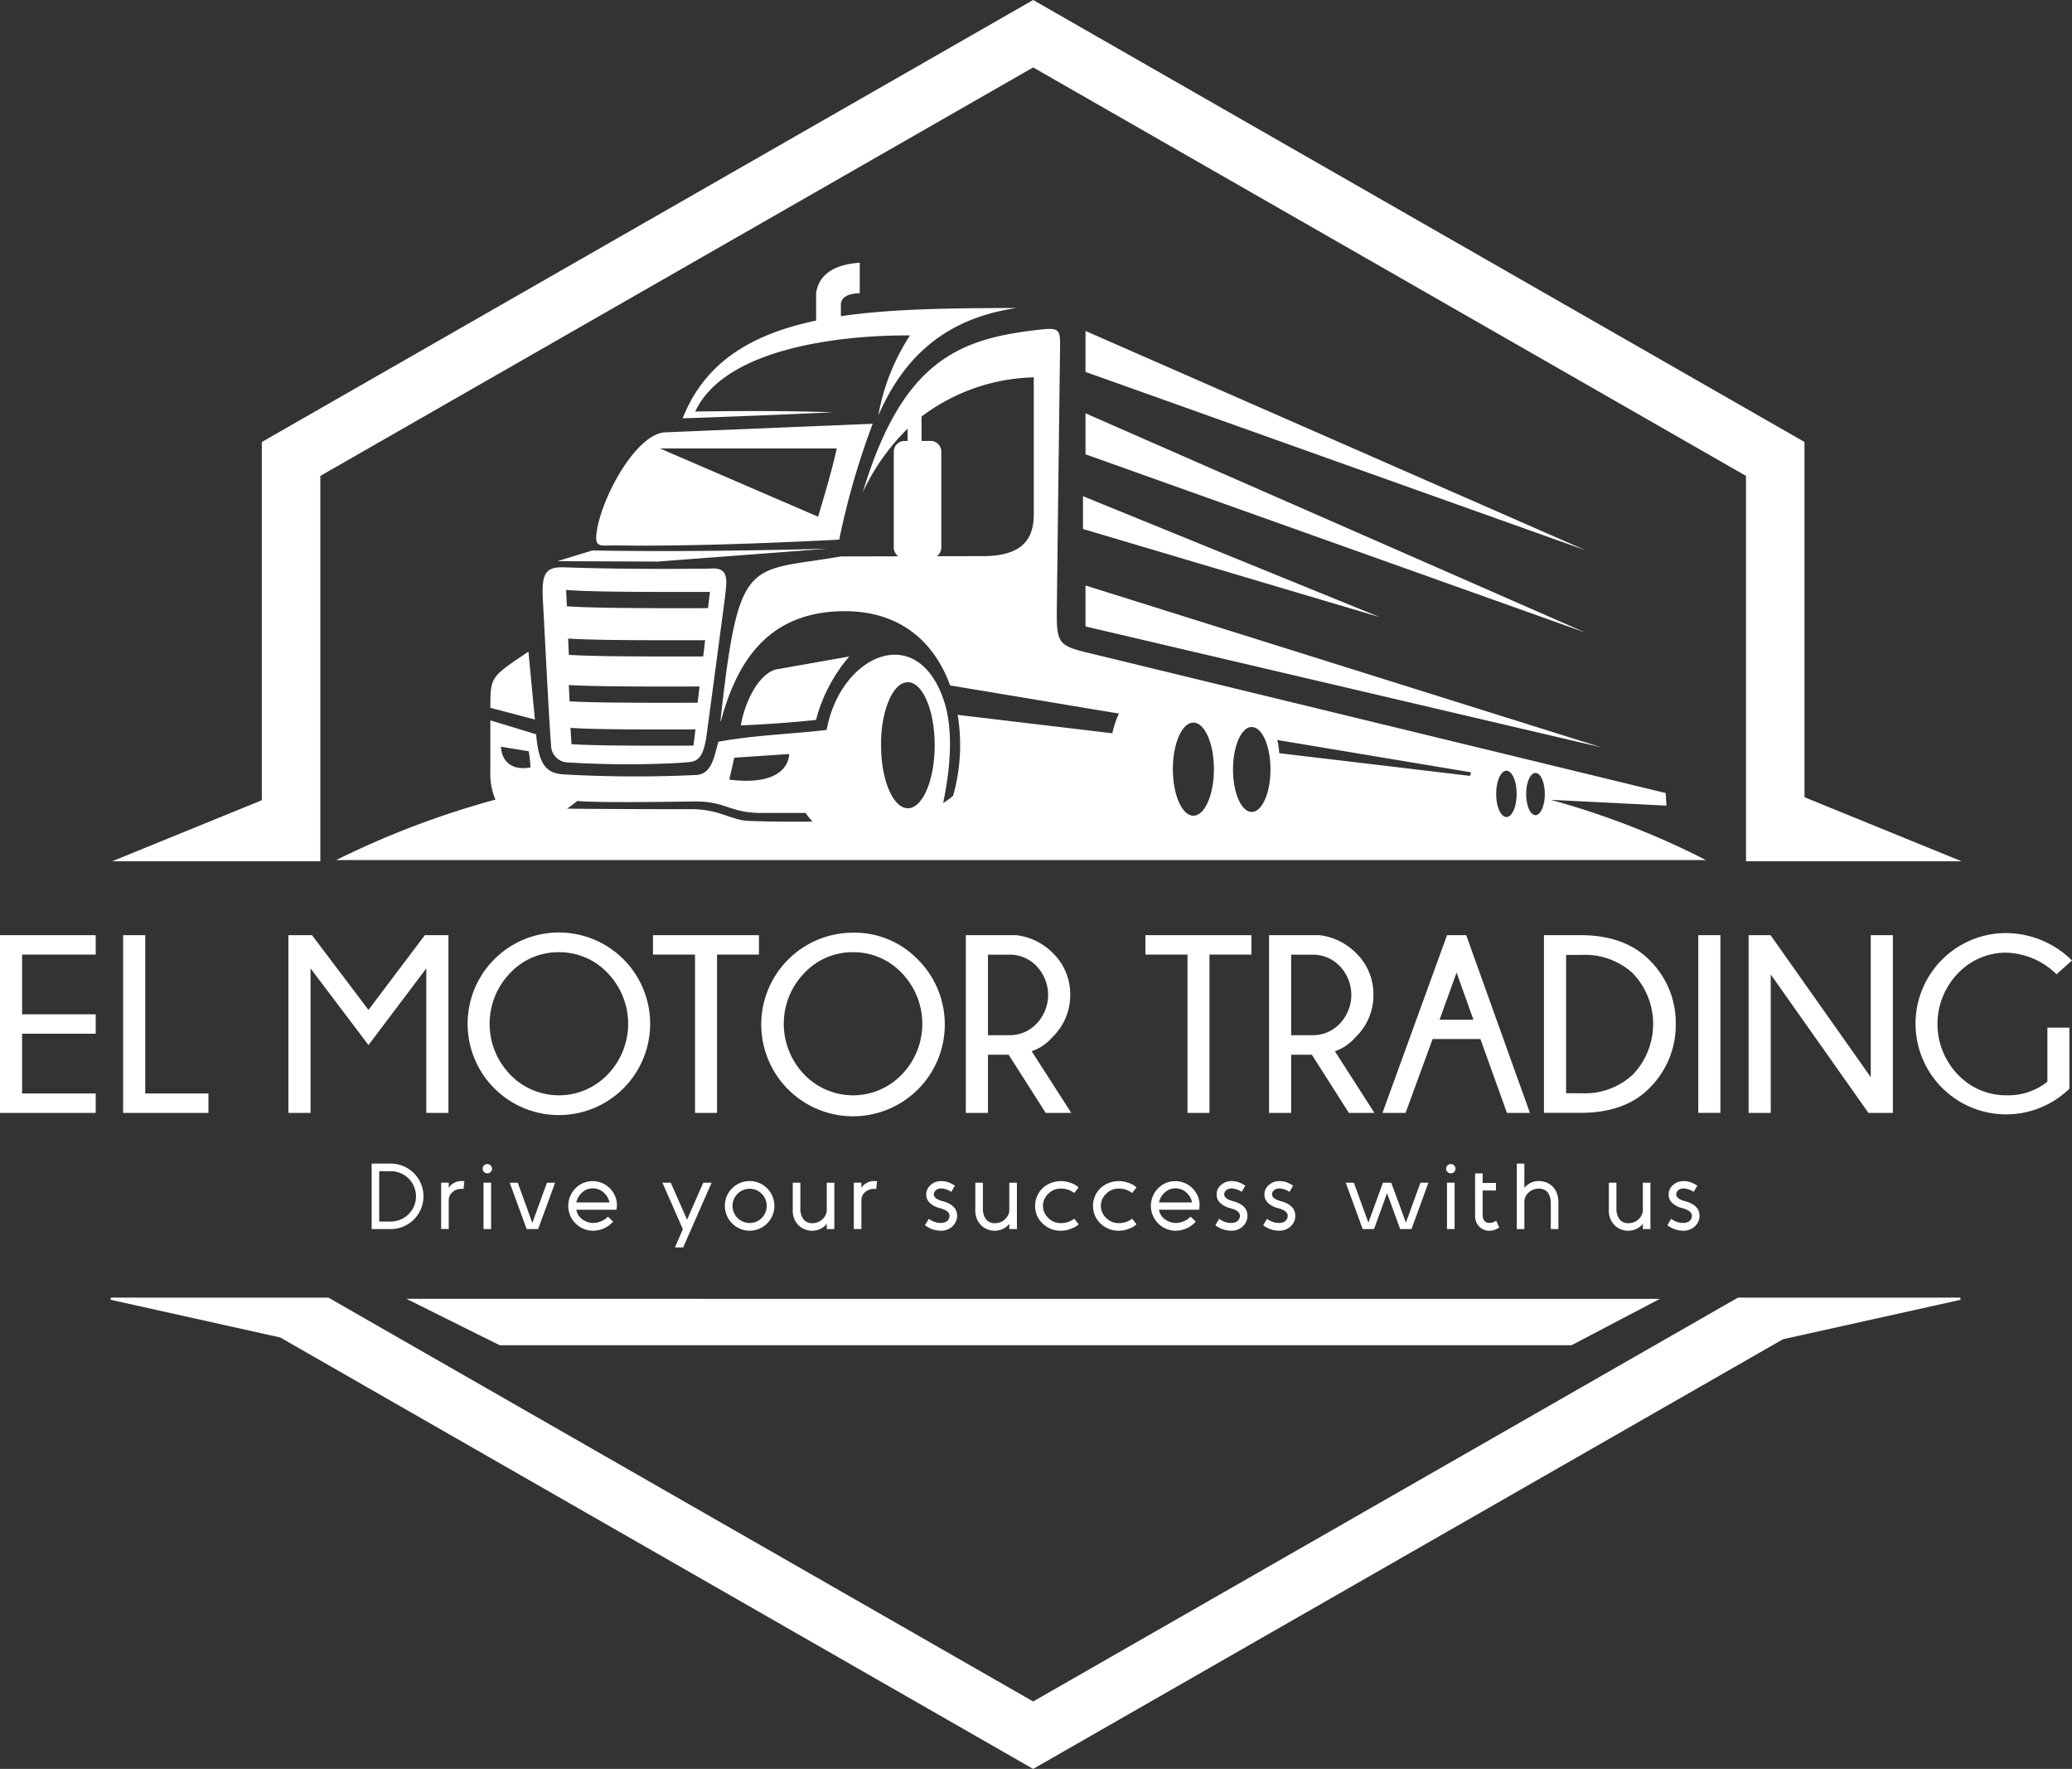 <svg id="Group_14" data-name="Group 14" xmlns="http://www.w3.org/2000/svg" xmlns:xlink="http://www.w3.org/1999/xlink" width="255.118" height="217.757" viewBox="0 0 255.118 217.757">
  <rect x="0" y="0" width="255.118" height="217.757" fill="#333333" stroke="none"/>
  <defs>
    <clipPath id="clip-path">
      <rect id="Rectangle_14" data-name="Rectangle 14" width="255.118" height="217.757" fill="#fff"/>
    </clipPath>
  </defs>
  <path id="Path_18" data-name="Path 18" d="M213.989,159.739,127.21,209.456,40.432,159.739H13.655l-.03.269,20.883,4.64,92.7,53.109,92.322-52.892,21.862-4.857-.03-.269ZM127.21,0,32.238,54.41v44.1L13.8,106.028H39.441V58.585L127.21,8.3l87.769,50.284v47.443h26.549l-19.346-7.885V54.41Z" fill="#fff"/>
  <path id="Path_19" data-name="Path 19" d="M50.046,159.89,61.519,165.6l131.978,0,10.875-5.706Z" fill="#fff" fill-rule="evenodd"/>
  <g id="Group_13" data-name="Group 13">
    <g id="Group_12" data-name="Group 12" clip-path="url(#clip-path)">
      <path id="Path_20" data-name="Path 20" d="M111.755,83.985l-.081,0h-.011L111.59,84h0c-.027,0-.054.008-.081.013h0a.613.613,0,0,0-.072.015h-.011c-.026.007-.051.013-.076.021h-.009l-.07.022-.019.007-.065.026-.005,0-.012.006-.06.027-.021.01-.056.029-.027.015-.052.029-.024.015-.057.036-.019.013-.059.041-.02.015-.055.042-.024.019-.037.031-.016.013c-1.18,1.005-2.045,3.549-2.16,6.6v.064l0,.065v.566c0,4.284,1.476,7.758,3.3,7.758s3.3-3.474,3.3-7.758-1.476-7.758-3.3-7.758m-14.6,8.84-6.772.45-.615,2.7c4.719.6,7.182-.749,7.387-3.15m-35.507-.9,3.423.556a16.247,16.247,0,0,1,.219,1.994c-2.383.434-3.538-.814-3.642-2.55m38.379,9.221a7.715,7.715,0,0,1-.863-1.067H93.751c-3.969,0-4.351-1.477-8.372-1.413-12.144.191-14.28-.031-14.28-.076a14.527,14.527,0,0,1-1.283.961c2.775.03,7.539.064,15.026.064a12.016,12.016,0,0,1,4.084.621c2.66.887,2.288.807,5.343.881,1.46.035,3.349.045,5.753.029m54.1-11.65c-1.274,0-2.306,2.341-2.306,5.229s1.032,5.229,2.306,5.229,2.306-2.341,2.306-5.229S155.4,89.5,154.125,89.5m-7.187-.542c-1.4,0-2.526,2.565-2.526,5.728s1.13,5.728,2.526,5.728,2.526-2.565,2.526-5.728-1.132-5.728-2.526-5.728m42.121,6.191c-.634,0-1.148,1.165-1.148,2.6s.514,2.6,1.148,2.6,1.148-1.165,1.148-2.6-.514-2.6-1.148-2.6m-3.578-.27c-.7,0-1.258,1.276-1.258,2.851s.563,2.851,1.258,2.851,1.257-1.276,1.257-2.851-.562-2.851-1.257-2.851m-72.016-40.6v-3a23.851,23.851,0,0,1,13.819-4.827v16.78c.048,3.843-2.246,5.135-5.947,5.227l-5.991.013A1.32,1.32,0,0,0,115.9,67.4V55.6a1.324,1.324,0,0,0-1.321-1.321Zm-1.717-1.513V54.28h-.379a1.324,1.324,0,0,0-1.321,1.321V67.4a1.32,1.32,0,0,0,.567,1.083l-7.086.017c-11.5,2-12.55-.36-14.829,20.275l.056-.011C90.57,82.118,94,75.875,102.66,75.285c7.957-.542,12.375,3.711,14.324,9.09l20.787,3.468a11.31,11.31,0,0,0-.809,2.426L117.915,88a23.049,23.049,0,0,1-.56,9.959c.441-.535.119.065-1.232.9,1.161-5.523,1.072-9.749.074-12.676-3.349-9.827-12.749-5.47-14.415,3.675-4.514.528-8.854.63-13.331,1.451-.488,1.662-.754,3.988-2.721,4.094a157.287,157.287,0,0,1-16.251-.069c-2.383-.118-3.139-1.382-3.468-4.94l-5.635-1.717v6.244A8.093,8.093,0,0,0,61,98.433a107.471,107.471,0,0,0-19.61,7.445H210.051a99.95,99.95,0,0,0-19.125-7.42l14.258.716-.09-1.548-70.82-17.191c-3.94-.939-4.2-1.173-4.152-5.423.131-10.935.265-21.433.4-32.32.024-1.969-.062-2.365-2.125-2.149-10.216,1.07-17.227,3.683-22.171,20.067a26.828,26.828,0,0,1,5.526-7.843m-11.021,10.84q1.8-5.977,2.29-8.4H81.265l19.462,8.4M76.011,67.142c3.57.069,12.176.066,27.318-.711a93.832,93.832,0,0,1,4.124-14.264l-25.43,1.05c-3.564,0-7.9,7.813-8.551,12.224-.319,2.156.512,1.661,2.539,1.7M70.363,91.611Q70.3,90.6,70.244,89.6c1.049.074,2.395.123,4.162.154,2.662.047,6.266.053,11.221.037L85.448,91.3c-.019.141-.041.309-.071.489-4.836.016-8.371.008-10.991-.038-1.677-.029-2.985-.075-4.023-.141m-.23-5.268-.046-.937-.051-1.074c1.133.066,2.6.111,4.437.14,2.921.047,6.764.053,11.658.038l-.236,2c-4.791.015-8.564.007-11.441-.038-1.762-.028-3.193-.071-4.321-.132m-.09-5.716-.094-2.011c1.239.077,2.939.128,5.082.161,3.059.046,7.006.052,11.786.038l-.235,2c-4.684.014-8.559.007-11.57-.038-2.061-.032-3.723-.081-4.969-.153M69.8,74.642l-.093-2.015c1.28.1,3.2.165,5.74.2,3.1.046,7.11.052,11.964.037l-.234,2c-4.759.014-8.694.006-11.749-.039-2.436-.037-4.321-.1-5.628-.19M83.682,93.915a119.834,119.834,0,0,1-13.734-.057,2.109,2.109,0,0,1-2.094-2.092c-.214-2.63-.5-8.25-1.007-17.84-.164-3.114.172-4.168,2.543-4.088,6.526.216,11.817.213,17.921.168,2.516-.255,2.205,1.3,1.929,3.73-1.079,8.137-1.834,13.761-2.262,16.941-.535,3.531-1.618,3.033-3.3,3.238M60.376,87.132c0-3.864.031-3.78,4.69-6.91l.794,8.352Zm40.1,1.493c-3.223.339-6.037.536-9.26.675.5-2.953,2.224-6.393,4.387-6.9l8.958-1.581a19.654,19.654,0,0,0-4.085,7.8m1.509-21.08L80.951,69.131l-12.315-.048,4.293-1.319c11.023.189,21.764-.03,29.051-.219m1.553-28.619V37.412q.141-1.251,2.324-1.319V32.338q-4.866.355-5.374,3.755v3.374c-7.8,1.633-13.661,5.01-16.428,12.027,0,0,5.528-.154,18.494-.737-2.616-.1-8.335-.233-16.948-.093,3.646-7.844,18.014-9.428,26.443-9.373a26.423,26.423,0,0,0-3.9,9.853c2.493-5.676,6.921-11.787,17.057-13.231-7.923.023-15.32.075-21.665,1.013m30.119,17V50.88l61.571,27Zm-.312,9.192V61.082l36.541,14.886Zm.312,12V72.074l63.539,19.933Zm0-31.335V40.74l61.571,27Zm47.513,49.3-23.908-3.989.019.071.006.025.007.023.006.024.006.025.024.1.005.024.006.024.022.1.006.025.005.025.021.1.005.025,0,.025.005.026.02.1h0l0,.025.005.025,0,.025.013.077,0,.026,0,.026,0,.025.016.1,0,.026,0,.027c.013.1.025.191.035.288l0,.026.015.16,0,.027,23.484,2.792c.041-.147.087-.289.138-.425" fill="#fff" fill-rule="evenodd"/>
      <path id="Path_21" data-name="Path 21" d="M45.759,143.241H48.11a4.031,4.031,0,0,1,0,8.062H45.759Zm.934.933v6.2H48.11a3.1,3.1,0,0,0,2.689-1.541,3.095,3.095,0,0,0-2.689-4.655Z" fill="#fff"/>
      <path id="Path_22" data-name="Path 22" d="M55.254,145.591v.638a1.609,1.609,0,0,1,.654-.608,1.882,1.882,0,0,1,.9-.234c.06,0,.185.006.374.019l-.11.963a2.228,2.228,0,0,0-.234-.015,1.638,1.638,0,0,0-1.128.4,1.326,1.326,0,0,0-.459,1.043v3.5h-.933v-5.713Z" fill="#fff"/>
      <path id="Path_23" data-name="Path 23" d="M60,143.3a.544.544,0,0,1,.414.173.563.563,0,0,1,.164.4.572.572,0,0,1-.164.4.579.579,0,0,1-.988-.4.58.58,0,0,1,.288-.5A.555.555,0,0,1,60,143.3m-.465,2.289h.933V151.3h-.933v-5.713Z" fill="#fff"/>
      <path id="Path_24" data-name="Path 24" d="M62.757,145.591h.994l1.791,4.95,1.806-4.95h1L66.259,151.3H64.843Z" fill="#fff"/>
      <path id="Path_25" data-name="Path 25" d="M72.969,145.4a3,3,0,0,1,2.973,2.63,2.778,2.778,0,0,1,.016.295,3.188,3.188,0,0,1-.064.593H70.959a1.825,1.825,0,0,0,.779,1.213,2.262,2.262,0,0,0,1.277.419,2.412,2.412,0,0,0,.957-.194,2.341,2.341,0,0,0,.663-.38l.216-.2.638.608a.841.841,0,0,1-.1.116c-.046.048-.149.137-.3.264a3.033,3.033,0,0,1-.5.344,3.567,3.567,0,0,1-.693.273,3.126,3.126,0,0,1-.878.125,3.061,3.061,0,0,1-2.171-5.208,2.873,2.873,0,0,1,2.125-.894m0,.885a1.9,1.9,0,0,0-1.286.5,2.211,2.211,0,0,0-.724,1.231h4.08a2.269,2.269,0,0,0-.732-1.237,1.959,1.959,0,0,0-1.338-.493" fill="#fff"/>
      <path id="Path_26" data-name="Path 26" d="M82.589,145.591l2.007,4.56,1.994-4.56h1.028l-3.5,7.969H83.1l.979-2.241-2.521-5.728Z" fill="#fff"/>
      <path id="Path_27" data-name="Path 27" d="M90.144,146.29a3.028,3.028,0,0,1,4.314,0,3.06,3.06,0,0,1-2.156,5.217,3.068,3.068,0,0,1-3.052-3.061,2.961,2.961,0,0,1,.894-2.156m3.645.663a2.108,2.108,0,1,0,0,2.989,2.126,2.126,0,0,0,0-2.989" fill="#fff"/>
      <path id="Path_28" data-name="Path 28" d="M100.071,151.507a2.448,2.448,0,0,1-1.752-.672,2.557,2.557,0,0,1-.709-1.961v-3.283h.935v3.158a2.188,2.188,0,0,0,.365,1.326,1.322,1.322,0,0,0,1.142.5,1.789,1.789,0,0,0,1.481-.794,1.479,1.479,0,0,0,.265-.854v-3.332h.932V151.3H101.8v-.638a2.3,2.3,0,0,1-1.727.842" fill="#fff"/>
      <path id="Path_29" data-name="Path 29" d="M106.063,145.591v.638a1.609,1.609,0,0,1,.654-.608,1.882,1.882,0,0,1,.9-.234c.06,0,.185.006.374.019l-.11.963a2.228,2.228,0,0,0-.234-.015,1.638,1.638,0,0,0-1.128.4,1.326,1.326,0,0,0-.459,1.043v3.5h-.933v-5.713Z" fill="#fff"/>
      <path id="Path_30" data-name="Path 30" d="M115.883,145.4a2.568,2.568,0,0,1,.857.131,4.219,4.219,0,0,1,.839.428l-.449.764a2.447,2.447,0,0,0-1.247-.423,1.081,1.081,0,0,0-.45.094.873.873,0,0,0-.328.265.634.634,0,0,0-.125.374c0,.364.371.644,1.107.842,1.173.319,1.76.918,1.76,1.787a1.761,1.761,0,0,1-.553,1.286,1.973,1.973,0,0,1-1.457.554,3.2,3.2,0,0,1-1.945-.672l.468-.794a2.447,2.447,0,0,0,1.462.514,1.4,1.4,0,0,0,.59-.115.849.849,0,0,0,.374-.32.824.824,0,0,0,.125-.453c0-.425-.411-.741-1.229-.948a2.686,2.686,0,0,1-1.176-.614,1.408,1.408,0,0,1-.459-1.067,1.5,1.5,0,0,1,.538-1.153,1.871,1.871,0,0,1,1.3-.48" fill="#fff"/>
      <path id="Path_31" data-name="Path 31" d="M122.547,151.507a2.447,2.447,0,0,1-1.751-.672,2.568,2.568,0,0,1-.709-1.961v-3.283h.934v3.158a2.175,2.175,0,0,0,.368,1.326,1.322,1.322,0,0,0,1.143.5,1.8,1.8,0,0,0,.818-.2,1.754,1.754,0,0,0,.659-.593,1.479,1.479,0,0,0,.265-.854v-3.332h.936V151.3h-.936v-.638a2.289,2.289,0,0,1-1.727.842" fill="#fff"/>
      <path id="Path_32" data-name="Path 32" d="M130.64,145.4a3.291,3.291,0,0,1,1.143.2,3.09,3.09,0,0,1,.788.38l.234.2-.545.684a2.559,2.559,0,0,0-1.62-.544h-.015a2.1,2.1,0,0,0-1.572.654,2.012,2.012,0,0,0,0,2.94,2.1,2.1,0,0,0,1.572.653h.015a2.553,2.553,0,0,0,1.62-.544l.545.684a2.923,2.923,0,0,1-.265.228,3.512,3.512,0,0,1-.733.35,3.177,3.177,0,0,1-1.167.219,3.129,3.129,0,0,1-2.28-.9,2.9,2.9,0,0,1-.909-2.156A2.975,2.975,0,0,1,129,145.815a3.332,3.332,0,0,1,1.642-.41" fill="#fff"/>
      <path id="Path_33" data-name="Path 33" d="M137.77,145.4a3.291,3.291,0,0,1,1.143.2,3.09,3.09,0,0,1,.788.38l.234.2-.545.684a2.559,2.559,0,0,0-1.62-.544h-.015a2.1,2.1,0,0,0-1.572.654,2.012,2.012,0,0,0,0,2.94,2.1,2.1,0,0,0,1.572.653h.015a2.554,2.554,0,0,0,1.62-.544l.545.684a2.923,2.923,0,0,1-.265.228,3.512,3.512,0,0,1-.733.35,3.177,3.177,0,0,1-1.167.219,3.129,3.129,0,0,1-2.28-.9,2.9,2.9,0,0,1-.909-2.156,2.975,2.975,0,0,1,1.547-2.639,3.332,3.332,0,0,1,1.642-.41" fill="#fff"/>
      <path id="Path_34" data-name="Path 34" d="M144.711,145.4a3,3,0,0,1,2.973,2.63c.009.094.016.192.016.295a3.44,3.44,0,0,1-.061.593H142.7a1.815,1.815,0,0,0,.779,1.213,2.247,2.247,0,0,0,1.277.419,2.387,2.387,0,0,0,.954-.194,2.3,2.3,0,0,0,.663-.38l.219-.2.638.608a.718.718,0,0,1-.1.116c-.046.048-.146.137-.3.264a3.165,3.165,0,0,1-.5.344,3.567,3.567,0,0,1-.693.273,3.127,3.127,0,0,1-.878.125,3.061,3.061,0,0,1-2.174-5.208,2.873,2.873,0,0,1,2.125-.894m0,.885a1.892,1.892,0,0,0-1.283.5,2.194,2.194,0,0,0-.724,1.231h4.077a2.264,2.264,0,0,0-.729-1.237,1.962,1.962,0,0,0-1.341-.493" fill="#fff"/>
      <path id="Path_35" data-name="Path 35" d="M151.639,145.4a2.568,2.568,0,0,1,.857.131,4.3,4.3,0,0,1,.839.428l-.449.764a2.455,2.455,0,0,0-1.247-.423,1.1,1.1,0,0,0-.453.094.84.84,0,0,0-.325.265.634.634,0,0,0-.125.374q0,.546,1.1.842c1.173.319,1.76.918,1.76,1.787a1.761,1.761,0,0,1-.553,1.286,1.971,1.971,0,0,1-1.454.554,3.192,3.192,0,0,1-1.945-.672l.465-.794a2.454,2.454,0,0,0,1.462.514,1.422,1.422,0,0,0,.593-.115.822.822,0,0,0,.5-.773q0-.638-1.232-.948a2.658,2.658,0,0,1-1.173-.614,1.4,1.4,0,0,1-.459-1.067,1.505,1.505,0,0,1,.535-1.153,1.878,1.878,0,0,1,1.3-.48" fill="#fff"/>
      <path id="Path_36" data-name="Path 36" d="M157.522,145.4a2.568,2.568,0,0,1,.857.131,4.219,4.219,0,0,1,.839.428l-.449.764a2.447,2.447,0,0,0-1.247-.423,1.081,1.081,0,0,0-.45.094.873.873,0,0,0-.328.265.634.634,0,0,0-.125.374c0,.364.371.644,1.107.842,1.173.319,1.76.918,1.76,1.787a1.761,1.761,0,0,1-.553,1.286,1.973,1.973,0,0,1-1.457.554,3.2,3.2,0,0,1-1.945-.672l.468-.794a2.447,2.447,0,0,0,1.462.514,1.4,1.4,0,0,0,.59-.115.849.849,0,0,0,.374-.32.824.824,0,0,0,.125-.453c0-.425-.411-.741-1.229-.948a2.686,2.686,0,0,1-1.176-.614,1.408,1.408,0,0,1-.459-1.067,1.5,1.5,0,0,1,.538-1.153,1.871,1.871,0,0,1,1.3-.48" fill="#fff"/>
      <path id="Path_37" data-name="Path 37" d="M165.7,145.591h.994l1.791,4.919,1.791-4.919H171.3l1.806,4.919,1.788-4.919h.982l-2.086,5.713H172.4l-1.618-4.421-1.6,4.421h-1.4Z" fill="#fff"/>
      <path id="Path_38" data-name="Path 38" d="M178.631,143.3a.544.544,0,0,1,.414.173.56.56,0,0,1,.161.4.569.569,0,0,1-.161.4.577.577,0,0,1-.818,0,.55.55,0,0,1-.17-.4.576.576,0,0,1,.574-.577m-.468,2.289h.936V151.3h-.936v-5.713Z" fill="#fff"/>
      <path id="Path_39" data-name="Path 39" d="M181.62,144.454h.933v1.167h1.636v.934h-1.636v3.022a1.092,1.092,0,0,0,.21.7.763.763,0,0,0,.633.265,1.415,1.415,0,0,0,.209-.016,1.08,1.08,0,0,0,.2-.045,1.371,1.371,0,0,0,.14-.055l.149-.079.13-.07.374.842a.747.747,0,0,1-.115.07c-.07.037-.122.061-.158.076s-.091.043-.17.079a1.587,1.587,0,0,1-.225.085,1.92,1.92,0,0,1-.25.055,1.855,1.855,0,0,1-.295.024,1.7,1.7,0,0,1-1.255-.513,1.87,1.87,0,0,1-.505-1.372Z" fill="#fff"/>
      <path id="Path_40" data-name="Path 40" d="M189.421,145.387a2.654,2.654,0,0,1,.979.179,2.306,2.306,0,0,1,.778.508,2.259,2.259,0,0,1,.514.824,3.158,3.158,0,0,1,.189,1.122V151.3h-.937v-3.158a2.788,2.788,0,0,0-.085-.718,1.862,1.862,0,0,0-.255-.575,1.136,1.136,0,0,0-.475-.389,1.631,1.631,0,0,0-.693-.14,1.775,1.775,0,0,0-1.207.475,1.5,1.5,0,0,0-.538,1.173V151.3h-.933v-8.062h.933v2.988a2.294,2.294,0,0,1,1.73-.842" fill="#fff"/>
      <path id="Path_41" data-name="Path 41" d="M200.551,151.507a2.447,2.447,0,0,1-1.751-.672,2.557,2.557,0,0,1-.709-1.961v-3.283h.934v3.158a2.2,2.2,0,0,0,.365,1.326,1.325,1.325,0,0,0,1.143.5,1.787,1.787,0,0,0,.818-.2,1.762,1.762,0,0,0,.662-.593,1.479,1.479,0,0,0,.265-.854v-3.332h.933V151.3h-.933v-.638a2.3,2.3,0,0,1-1.727.842" fill="#fff"/>
      <path id="Path_42" data-name="Path 42" d="M207.289,145.4a2.568,2.568,0,0,1,.857.131,4.219,4.219,0,0,1,.839.428l-.449.764a2.447,2.447,0,0,0-1.247-.423,1.081,1.081,0,0,0-.45.094.873.873,0,0,0-.328.265.634.634,0,0,0-.125.374c0,.364.371.644,1.107.842,1.173.319,1.76.918,1.76,1.787a1.761,1.761,0,0,1-.553,1.286,1.973,1.973,0,0,1-1.457.554,3.2,3.2,0,0,1-1.945-.672l.468-.794a2.447,2.447,0,0,0,1.462.514,1.4,1.4,0,0,0,.59-.115.849.849,0,0,0,.374-.32.824.824,0,0,0,.125-.453c0-.425-.411-.741-1.229-.948a2.686,2.686,0,0,1-1.176-.614,1.408,1.408,0,0,1-.459-1.067,1.5,1.5,0,0,1,.538-1.153,1.871,1.871,0,0,1,1.3-.48" fill="#fff"/>
      <path id="Path_43" data-name="Path 43" d="M11.784,115.121v2.387H2.724v7.357h9.06v2.387H2.724v7.357h9.06V137H0V115.121Z" fill="#fff"/>
      <path id="Path_44" data-name="Path 44" d="M15.159,137V115.121h2.724v19.488h7.783V137Z" fill="#fff"/>
      <path id="Path_45" data-name="Path 45" d="M55.214,115.121V137H52.49V119.21l-7.12,9.44-7.136-9.44V137H35.507V115.121h2.906l6.957,9.2,6.938-9.2Z" fill="#fff"/>
      <path id="Path_46" data-name="Path 46" d="M76.806,118.131a11.238,11.238,0,0,1-15.986,15.8,11.238,11.238,0,0,1,15.986-15.8m-8-.912a8.133,8.133,0,0,0-5.992,2.563,8.987,8.987,0,0,0,0,12.5,8.323,8.323,0,0,0,12,0,8.99,8.99,0,0,0,0-12.5,8.148,8.148,0,0,0-6-2.563" fill="#fff"/>
      <path id="Path_47" data-name="Path 47" d="M88.286,117.508V137H85.577V117.508H80.4v-2.387H93.448v2.387Z" fill="#fff"/>
      <path id="Path_48" data-name="Path 48" d="M113.025,118.131a11.3,11.3,0,1,1-8-3.314,10.841,10.841,0,0,1,8,3.314m-8-.912a8.133,8.133,0,0,0-5.992,2.563,8.987,8.987,0,0,0,0,12.5,8.323,8.323,0,0,0,12,0,8.99,8.99,0,0,0,0-12.5,8.148,8.148,0,0,0-6-2.563" fill="#fff"/>
      <path id="Path_49" data-name="Path 49" d="M124.189,129.836h-2.545V137H118.92V115.121h6.2a7.571,7.571,0,0,1,4.53,2.22,7.029,7.029,0,0,1,2.122,5.122,7.134,7.134,0,0,1-2.183,5.2,5.923,5.923,0,0,1-2.56,1.748L131.9,137h-3.147Zm-2.545-12.313v9.911h2.678a4.526,4.526,0,0,0,3.311-1.42,5.127,5.127,0,0,0,0-7.077,4.532,4.532,0,0,0-3.311-1.414Z" fill="#fff"/>
      <path id="Path_50" data-name="Path 50" d="M148.919,117.508V137h-2.709V117.508h-5.181v-2.387H154.08v2.387Z" fill="#fff"/>
      <path id="Path_51" data-name="Path 51" d="M161.521,129.836h-2.545V137h-2.724V115.121h6.2a7.572,7.572,0,0,1,4.53,2.22,7.029,7.029,0,0,1,2.122,5.122,7.134,7.134,0,0,1-2.183,5.2,5.923,5.923,0,0,1-2.56,1.748L169.228,137h-3.147Zm-2.545-12.313v9.911h2.678a4.526,4.526,0,0,0,3.311-1.42,5.127,5.127,0,0,0,0-7.077,4.532,4.532,0,0,0-3.311-1.414Z" fill="#fff"/>
      <path id="Path_52" data-name="Path 52" d="M180.531,115.121,188.372,137h-2.827l-3.269-9.091H176.39L173.064,137h-2.845l7.947-21.875Zm.888,10.413-2.077-5.807-2.094,5.807Z" fill="#fff"/>
      <path id="Path_53" data-name="Path 53" d="M194.681,115.121q5.417.031,8.43,3.086a10.809,10.809,0,0,1,3.22,7.844,10.92,10.92,0,0,1-3.281,7.935q-2.951,2.978-8.369,3.01H190.1V115.121Zm-1.852,2.432v17.026h1.836a8.683,8.683,0,0,0,6.336-2.25,9.017,9.017,0,0,0,0-12.557,8.748,8.748,0,0,0-6.336-2.219Z" fill="#fff"/>
      <rect id="Rectangle_13" data-name="Rectangle 13" width="2.724" height="21.875" transform="translate(209.101 115.121)" fill="#fff"/>
      <path id="Path_54" data-name="Path 54" d="M218,115.121,230.339,132.6V115.121h2.725V137h-3.01l-12.028-17.041V137H215.3V115.121Z" fill="#fff"/>
      <path id="Path_55" data-name="Path 55" d="M254.8,134.016a11.16,11.16,0,1,1-7.737-19.154,11.63,11.63,0,0,1,8.053,3.375l-1.9,1.7a9.207,9.207,0,0,0-6.156-2.661,8.144,8.144,0,0,0-5.984,2.545,8.978,8.978,0,0,0,0,12.474,8.145,8.145,0,0,0,5.984,2.539,7.721,7.721,0,0,0,5.028-1.672v-6.658H254.8Z" fill="#fff"/>
    </g>
  </g>
</svg>
